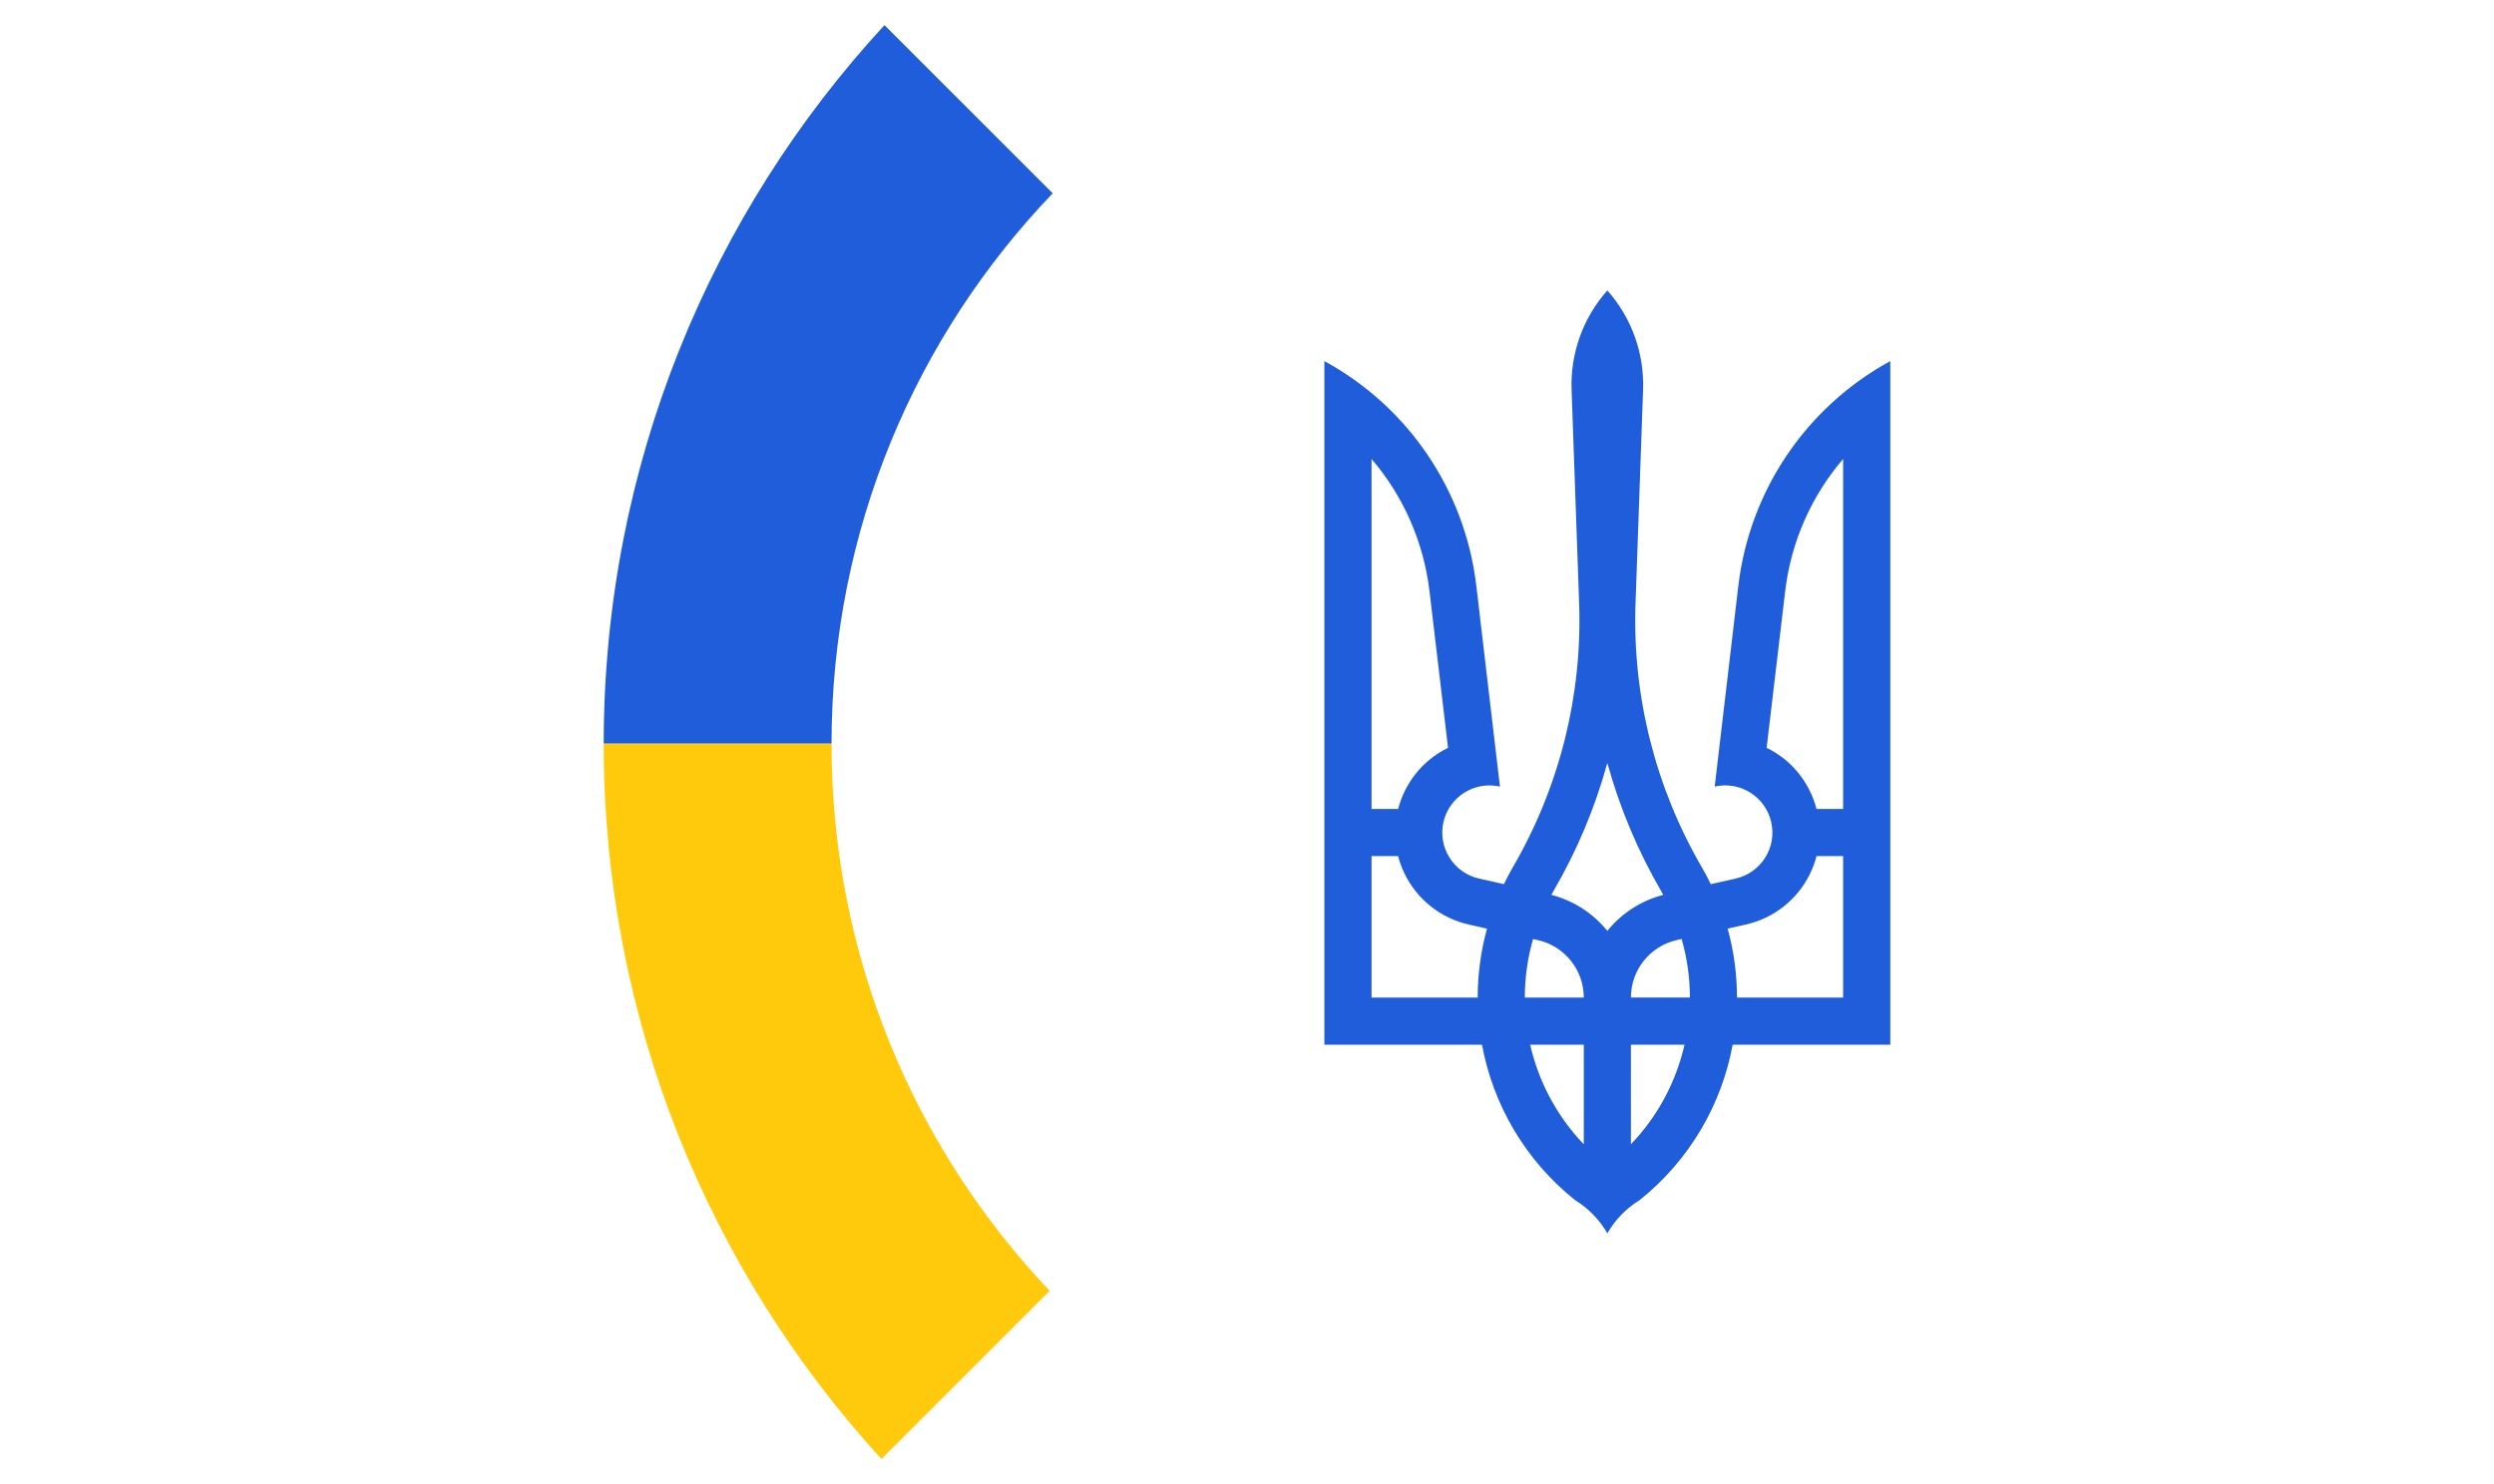 <svg width="252" height="150" viewBox="0 0 252 150" fill="none" xmlns="http://www.w3.org/2000/svg">
<path d="M175.646 59.212L173.259 79.499C173.259 79.499 173.271 79.499 173.275 79.499C175.842 78.92 178.392 80.532 178.971 83.103C179.55 85.67 177.938 88.22 175.367 88.799L172.863 89.362C172.58 88.782 172.284 88.212 171.955 87.649C167.251 79.562 164.926 70.308 165.259 60.958L166.021 39.392C166.151 35.704 164.859 32.112 162.409 29.354C159.959 32.112 158.663 35.704 158.797 39.392L159.559 60.958C159.888 70.308 157.567 79.562 152.863 87.649C152.534 88.212 152.238 88.787 151.955 89.362L149.451 88.799C146.884 88.22 145.272 85.67 145.847 83.103C146.426 80.537 148.976 78.924 151.543 79.499C151.547 79.499 151.555 79.499 151.559 79.499L149.172 59.212C148.038 49.6 142.318 41.129 133.818 36.496V105.59H149.743C150.855 111.607 154.068 117.24 159.159 121.307C160.505 122.136 161.622 123.286 162.409 124.653C163.197 123.286 164.317 122.136 165.659 121.307C170.751 117.24 173.963 111.611 175.075 105.59H191V36.496C182.5 41.133 176.78 49.6 175.646 59.212ZM138.584 46.387C141.818 50.162 143.851 54.812 144.439 59.749L146.313 75.583C143.709 76.853 141.947 79.162 141.272 81.762H138.584V46.387ZM149.309 100.824H138.584V86.528H141.268C141.426 87.136 141.647 87.741 141.934 88.328C143.205 90.928 145.584 92.807 148.405 93.445L150.251 93.861C149.618 96.153 149.309 98.495 149.309 100.828V100.824ZM160.03 115.657C157.276 112.778 155.455 109.286 154.613 105.59H160.03V115.657ZM154.072 100.824C154.072 98.836 154.347 96.845 154.905 94.907L155.38 95.016C158.097 95.628 160.03 98.04 160.03 100.828H154.072V100.824ZM162.409 94.086C160.997 92.341 159.038 91.037 156.755 90.445C156.83 90.311 156.901 90.174 156.98 90.041C159.342 85.982 161.167 81.637 162.409 77.112C163.655 81.637 165.48 85.987 167.838 90.041C167.917 90.174 167.988 90.311 168.063 90.445C165.776 91.037 163.817 92.341 162.409 94.086ZM164.792 115.657V105.59H170.209C169.367 109.286 167.546 112.778 164.792 115.657ZM164.792 100.824C164.792 98.036 166.721 95.624 169.442 95.011L169.917 94.903C170.476 96.845 170.751 98.836 170.751 100.82H164.792V100.824ZM186.234 100.824H175.509C175.509 98.49 175.2 96.149 174.567 93.857L176.413 93.441C179.234 92.807 181.617 90.924 182.884 88.324C183.171 87.737 183.392 87.132 183.55 86.524H186.234V100.82V100.824ZM186.234 81.762H183.546C182.871 79.157 181.109 76.853 178.505 75.583L180.38 59.749C180.963 54.816 183 50.166 186.234 46.387V81.762Z" fill="#205DDA"/>
<path d="M61 75.166H84.02C84.02 53.579 92.529 33.979 106.37 19.538L89.37 2.538C71.762 21.634 61 47.141 61 75.166Z" fill="#205DDA"/>
<path d="M84.02 75.168H61C61 103.029 71.633 128.404 89.062 147.462L106.058 130.466C92.399 116.054 84.02 96.592 84.02 75.172V75.168Z" fill="#FFCA0C"/>
</svg>
